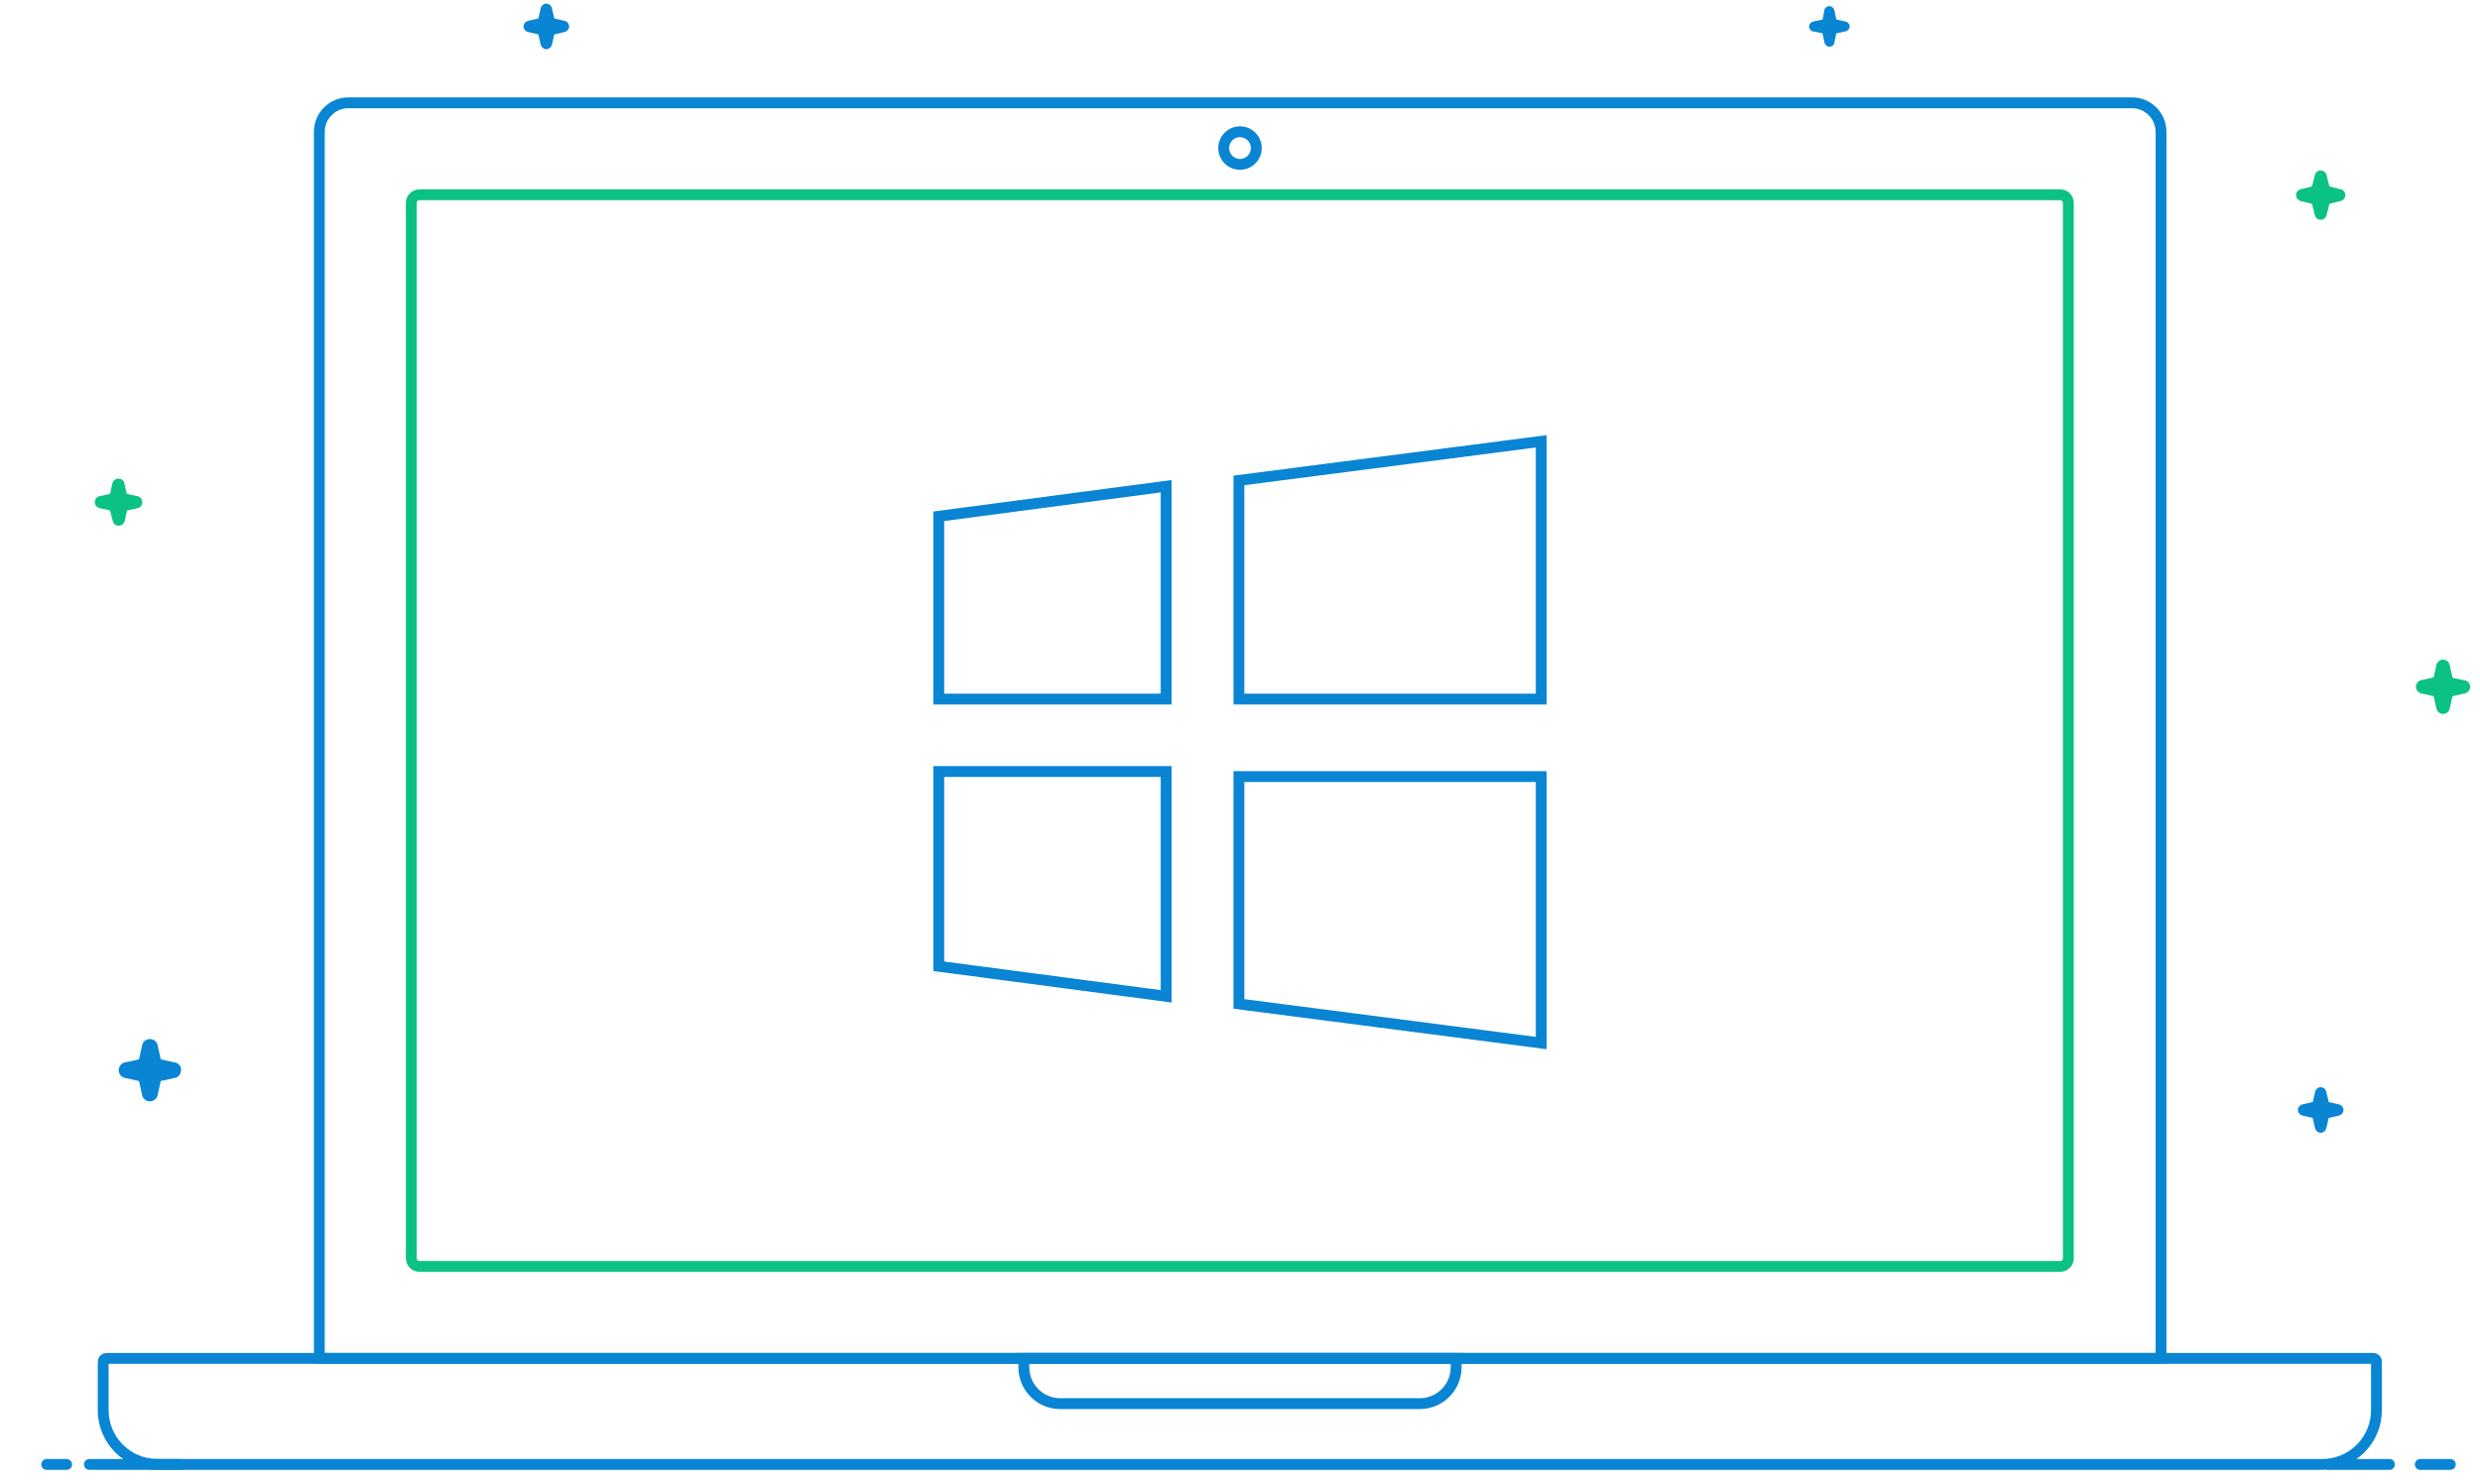 <?xml version="1.0" encoding="utf-8"?>
<!-- Generator: Adobe Illustrator 25.4.1, SVG Export Plug-In . SVG Version: 6.00 Build 0)  -->
<svg version="1.1" id="Layer_1" xmlns="http://www.w3.org/2000/svg" xmlns:xlink="http://www.w3.org/1999/xlink" x="0px" y="0px"
	 viewBox="0 0 685 410" style="enable-background:new 0 0 685 410;" xml:space="preserve">
<style type="text/css">
	.st0{fill:#0BC183;}
	.st1{fill:#0985D4;}
	.st2{fill:none;stroke:#0985D4;stroke-width:3;stroke-linecap:round;stroke-linejoin:round;stroke-miterlimit:10;}
	.st3{fill:none;stroke:#0985D4;stroke-width:3;stroke-miterlimit:10;}
	.st4{fill:none;stroke:#0BC183;stroke-width:3;stroke-miterlimit:10;}
	.st5{fill:none;stroke:#0985D4;stroke-width:3;stroke-linecap:round;stroke-miterlimit:10;}
	.st6{fill:none;stroke:#0985D4;stroke-width:3;stroke-miterlimit:22.926;}
</style>
<path class="st0" d="M680.5,187.9l-3.1-0.7l-0.7-3.2c-0.1-1-0.9-1.8-1.9-1.8s-1.8,0.8-1.9,1.8l-0.7,3.1l-3.1,0.7
	c-1,0.1-1.8,0.9-1.8,1.9s0.8,1.8,1.8,1.9l3.1,0.7l0.7,3.1c0.1,1,0.9,1.8,1.9,1.8s1.8-0.8,1.9-1.8l0.7-3.1l3.1-0.7
	c1-0.1,1.8-0.9,1.8-1.9C682.3,188.8,681.5,187.9,680.5,187.9z"/>
<path class="st0" d="M646.2,52.2l-2.8-0.7l-0.7-2.8c-0.1-0.9-0.8-1.6-1.7-1.6s-1.6,0.7-1.7,1.6l-0.7,2.8l-2.8,0.7
	c-0.9,0.1-1.6,0.8-1.6,1.7s0.7,1.6,1.6,1.7l2.8,0.7l0.7,2.8c0.1,0.9,0.8,1.6,1.7,1.6s1.6-0.7,1.7-1.6l0.7-2.8l2.8-0.7
	c0.9-0.1,1.6-0.8,1.6-1.7S647,52.2,646.2,52.2z"/>
<path class="st0" d="M37.7,137l-2.7-0.6l-0.6-2.7c-0.1-0.9-0.8-1.5-1.7-1.5c-0.9,0-1.6,0.7-1.7,1.5l-0.6,2.7l-2.7,0.6
	c-0.9,0.1-1.5,0.8-1.5,1.7s0.7,1.6,1.5,1.7l2.7,0.6l0.7,2.7c0.1,0.9,0.8,1.5,1.7,1.5c0.9,0,1.6-0.7,1.7-1.5l0.6-2.7l2.7-0.6
	c0.9-0.1,1.5-0.8,1.5-1.7S38.6,137.1,37.7,137z"/>
<path class="st1" d="M146.1,8.9l2.6,0.6l0.6,2.6c0.1,0.8,0.8,1.5,1.6,1.5s1.5-0.7,1.6-1.5l0.6-2.6l2.6-0.6c0.8-0.1,1.5-0.8,1.5-1.6
	s-0.7-1.5-1.5-1.6l-2.6-0.6l-0.6-2.6c-0.1-0.8-0.8-1.5-1.6-1.5s-1.5,0.7-1.6,1.5l-0.6,2.6l-2.6,0.6c-0.8,0.1-1.5,0.8-1.5,1.6
	S145.3,8.8,146.1,8.9z"/>
<path class="st1" d="M636.2,308.2l2.6,0.6l0.6,2.6c0.1,0.8,0.8,1.5,1.6,1.5s1.5-0.7,1.6-1.5l0.6-2.6l2.6-0.6
	c0.8-0.1,1.5-0.8,1.5-1.6c0-0.8-0.7-1.5-1.5-1.6l-2.6-0.6l-0.6-2.6c-0.1-0.8-0.8-1.5-1.6-1.5s-1.5,0.7-1.6,1.5l-0.6,2.6l-2.6,0.6
	c-0.8,0.1-1.5,0.8-1.5,1.6C634.7,307.4,635.4,308.1,636.2,308.2z"/>
<path class="st1" d="M43.6,302.2l0.8-3.6l3.6-0.8c1.1-0.1,2-1,2-2.2c0.1-1.2-0.8-2.1-2-2.2l-3.6-0.8l-0.8-3.6c-0.1-1.1-1-2-2.2-2
	s-2.1,0.9-2.2,2l-0.8,3.6l-3.6,0.8c-1.1,0.1-2,1-2,2.2s0.9,2.1,2,2.2l3.6,0.8l0.8,3.6c0.1,1.1,1,2,2.2,2S43.5,303.3,43.6,302.2z"/>
<path class="st1" d="M507.2,5.4L506.7,3c-0.1-0.7-0.7-1.3-1.4-1.3c-0.8,0-1.4,0.6-1.4,1.3l-0.5,2.4L501,5.9
	c-0.7,0.1-1.3,0.7-1.3,1.4c0,0.8,0.6,1.4,1.3,1.4l2.4,0.5l0.5,2.4c0.1,0.7,0.7,1.3,1.4,1.3c0.8,0,1.4-0.6,1.4-1.3l0.5-2.4l2.4-0.5
	c0.7-0.1,1.3-0.7,1.3-1.4s-0.6-1.3-1.3-1.4L507.2,5.4z"/>
<g>
	<line class="st2" x1="668.5" y1="404.5" x2="676.8" y2="404.5"/>
	<polyline class="st2" points="643.2,404.5 652.8,404.5 660,404.5 	"/>
	<polyline class="st2" points="24.7,404.5 29.3,404.5 35.9,404.5 50,404.5 	"/>
	<line class="st2" x1="12.9" y1="404.5" x2="18.4" y2="404.5"/>
</g>
<path class="st3" d="M655.5,375.2h-626c-0.6,0-1,0.4-1,1v13.3c0,8.3,6.7,15,15,15h597.9c8.3,0,15-6.7,15-15v-13.3
	C656.5,375.7,656,375.2,655.5,375.2z"/>
<path class="st4" d="M569,349.8H115.9c-1.3,0-2.3-1-2.3-2.3V56.1c0-1.3,1-2.3,2.3-2.3H569c1.3,0,2.3,1,2.3,2.3v291.4
	C571.3,348.8,570.3,349.8,569,349.8z"/>
<circle class="st5" cx="342.5" cy="40.9" r="4.5"/>
<path class="st3" d="M402.2,375.2H282.8v2.5c0,5.5,4.5,10,10,10h99.4c5.5,0,10-4.5,10-10L402.2,375.2L402.2,375.2z"/>
<path class="st3" d="M596.8,375.2H88.2V36.4c0-4.4,3.6-8,8-8h492.7c4.4,0,8,3.6,8,8v338.8L596.8,375.2L596.8,375.2z"/>
<g>
	<polygon class="st6" points="322.1,275.2 259.3,266.9 259.3,213.1 322.1,213.1 	"/>
	<polygon class="st6" points="425.7,214.5 425.7,288.1 342.2,277.3 342.2,214.5 	"/>
	<polygon class="st6" points="342.2,132.7 425.7,121.9 425.7,193.1 342.2,193.1 	"/>
	<polygon class="st6" points="259.3,142.6 322.1,134.3 322.1,193.1 259.3,193.1 	"/>
</g>
</svg>
